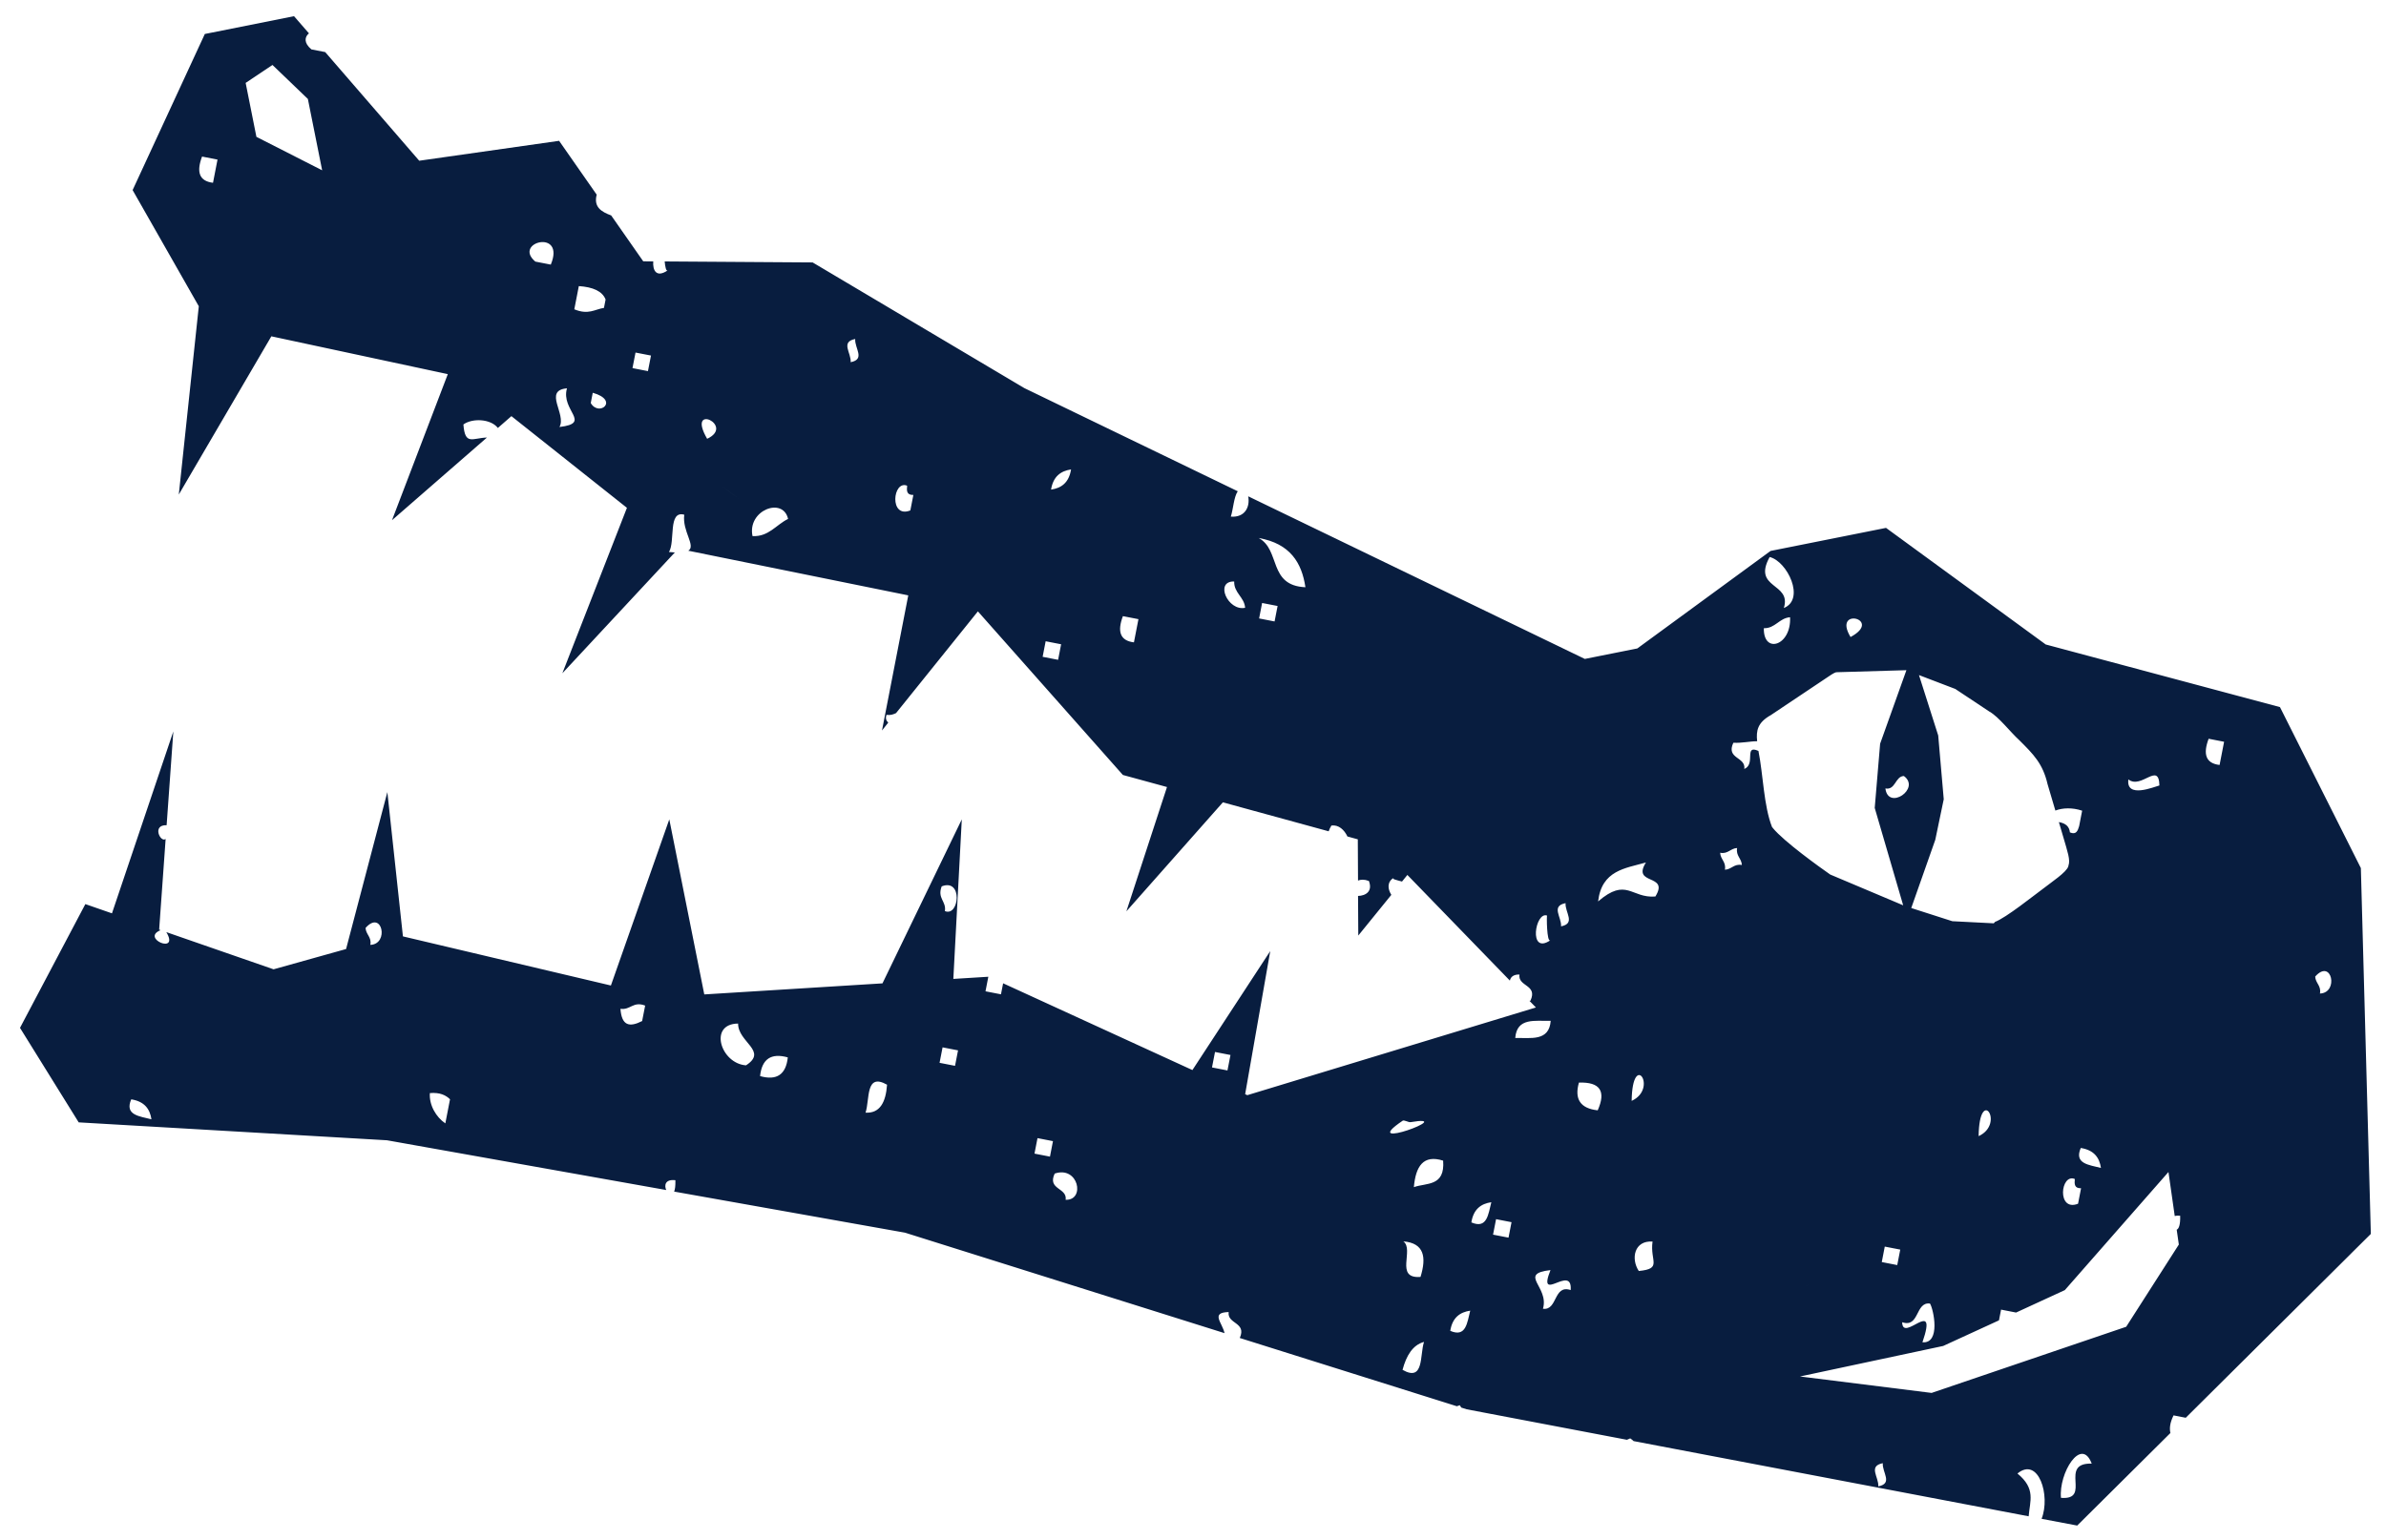 <svg xmlns="http://www.w3.org/2000/svg" fill="none" viewBox="0 0 110 71" height="71" width="110">
<path fill="#081D3F" d="M31.142 54.425C30.662 54.366 30.617 54.663 30.715 54.877L17.841 52.583L3.628 51.757L0.922 47.399L3.935 41.692L5.162 42.118L7.991 33.729L7.682 38.054C6.99 38.028 7.4 38.874 7.636 38.689L7.337 42.872L7.406 42.894C6.463 43.268 8.299 44.039 7.668 42.984L12.612 44.699L15.955 43.764L17.858 36.527L18.576 43.181L28.164 45.446L30.856 37.784L32.469 45.857L40.684 45.347L44.341 37.785L43.951 45.142L45.564 45.042L45.434 45.713L46.147 45.852L46.246 45.344L54.973 49.345L58.561 43.859L57.404 50.458L57.504 50.503L70.809 46.459L70.512 46.153C70.512 46.153 70.543 46.15 70.556 46.149C70.908 45.394 69.971 45.508 70.051 44.94C69.779 44.931 69.642 45.052 69.609 45.22L64.883 40.347L64.636 40.652C64.359 40.576 64.154 40.536 64.248 40.476C63.943 40.682 63.971 40.984 64.143 41.266L62.62 43.142L62.609 41.316C62.964 41.306 63.294 41.105 63.109 40.625C62.89 40.543 62.739 40.557 62.608 40.606L62.598 38.705L62.119 38.573C61.974 38.266 61.716 38.024 61.381 38.068C61.317 38.173 61.278 38.261 61.255 38.335L56.377 36.999L51.929 42.025L53.801 36.293L51.767 35.737L45.083 28.193L41.31 32.884C41.185 32.943 41.058 32.992 40.872 32.965C40.812 33.114 40.854 33.236 40.95 33.324L40.662 33.686L41.873 27.455L31.732 25.396C32.098 25.171 31.445 24.5 31.546 23.735C30.785 23.527 31.14 24.972 30.841 25.454C30.944 25.465 31.03 25.468 31.111 25.476L25.926 31.047L28.903 23.418L23.577 19.19L22.953 19.735C22.622 19.309 21.775 19.275 21.364 19.574C21.438 20.559 21.784 20.195 22.449 20.177L18.072 23.989L20.645 17.253L12.51 15.509L8.243 22.805L9.165 14.123L6.114 8.766L9.443 1.567L13.556 0.747L14.243 1.538C14.046 1.7 13.993 1.973 14.356 2.278L14.993 2.402L19.327 7.412L25.776 6.494L27.509 8.977C27.359 9.549 27.726 9.768 28.177 9.935L29.655 12.051L30.116 12.053C30.085 12.461 30.253 12.825 30.78 12.47C30.71 12.517 30.667 12.309 30.643 12.056L37.465 12.102L47.224 17.897L57.063 22.654C56.88 22.928 56.861 23.451 56.744 23.824C57.397 23.873 57.637 23.375 57.545 22.887L73.064 30.386L75.484 29.903L81.627 25.406L86.95 24.343L94.313 29.72L105.112 32.608L108.841 40.03L109.301 56.901L108.394 57.8C108.394 57.8 108.393 57.805 108.388 57.808L100.768 65.379L100.205 65.269C100.032 65.623 100.013 65.877 100.061 66.082L95.764 70.35L94.122 70.039C94.543 68.971 93.982 67.155 93.009 67.95C93.868 68.657 93.581 69.215 93.526 69.923L75.312 66.455C75.271 66.416 75.223 66.372 75.158 66.329C75.097 66.352 75.053 66.374 75.005 66.395L67.62 64.989L67.369 64.91C67.346 64.875 67.33 64.842 67.299 64.801C67.244 64.816 67.206 64.831 67.164 64.848L57.156 61.7C57.486 60.963 56.569 61.068 56.644 60.504C55.795 60.526 56.349 60.99 56.454 61.477L41.723 56.844L31.079 54.949C31.121 54.848 31.143 54.687 31.137 54.428L31.142 54.425ZM6.05 50.695C5.734 51.426 6.43 51.474 6.982 51.616C6.912 51.146 6.667 50.793 6.05 50.695ZM14.937 45.012C14.989 46.559 13.853 44.875 14.937 45.012V45.012ZM16.854 42.79C16.865 43.092 17.145 43.216 17.072 43.572C17.953 43.543 17.618 41.928 16.854 42.79ZM15.474 51.787C14.629 51.745 15.466 51.786 15.927 51.81C15.966 51.813 15.996 51.815 16.026 51.816C15.996 51.815 15.961 51.812 15.927 51.81C15.819 51.806 15.673 51.796 15.474 51.787ZM16.891 50.212C16.942 51.764 15.807 50.076 16.891 50.212V50.212ZM20.747 50.692C20.557 50.507 20.283 50.367 19.818 50.407C19.776 50.961 20.111 51.522 20.531 51.804L20.747 50.692ZM26.886 45.816C26.941 47.368 25.802 45.679 26.886 45.816V45.816ZM29.743 46.372C29.188 46.159 29.065 46.588 28.604 46.52C28.661 47.302 29.015 47.384 29.604 47.085L29.743 46.372ZM29.267 50.725C29.317 52.276 28.183 50.588 29.267 50.725V50.725ZM9.82 8.429L10.028 7.359L9.315 7.22C9.054 7.914 9.169 8.35 9.82 8.429ZM10.931 2.714C10.982 4.265 9.848 2.577 10.931 2.714V2.714ZM9.649 16.921C9.704 18.473 8.565 16.785 9.649 16.921V16.921ZM14.194 4.564L12.562 2.996L11.325 3.823L11.821 6.31L14.852 7.853L14.194 4.564ZM16.993 15.384C18.361 14.753 15.896 16.416 16.993 15.384V15.384ZM20.971 12.082C20.988 14.053 19.802 12.294 20.971 12.082V12.082ZM21.707 15.931C21.758 17.482 20.623 15.794 21.707 15.931V15.931ZM23.272 15.495C23.323 17.046 22.189 15.358 23.272 15.495V15.495ZM24.68 12.063L25.393 12.202C26.088 10.53 23.621 11.174 24.68 12.063ZM25.792 19.691C27.312 19.511 25.839 18.933 26.139 17.907C25.031 18.005 26.129 19.099 25.792 19.691ZM27.919 13.812C27.772 13.427 27.334 13.237 26.685 13.193L26.477 14.263C27.13 14.534 27.418 14.263 27.844 14.198L27.92 13.808L27.919 13.812ZM27.327 18.112L27.235 18.586C27.617 19.24 28.569 18.463 27.327 18.112ZM30.012 16.396L29.299 16.258L29.159 16.975L29.872 17.114L30.012 16.396ZM32.601 20.235C33.913 19.62 31.623 18.547 32.601 20.235V20.235ZM33.61 22.657C35.315 23.968 32.383 21.712 33.61 22.657V22.657ZM35.796 17.151C37.016 18.311 34.511 17.441 35.796 17.151V17.151ZM34.693 24.722C35.44 24.759 35.785 24.194 36.332 23.93C36.102 22.897 34.442 23.528 34.693 24.722ZM39.218 16.702C39.907 16.566 39.395 16.061 39.427 15.632C38.738 15.768 39.25 16.273 39.218 16.702ZM39.991 14.631C40.042 16.183 38.907 14.495 39.991 14.631V14.631ZM41.371 18.976C41.427 20.528 40.288 18.839 41.371 18.976V18.976ZM42.154 18.758C43.522 18.127 41.056 19.79 42.154 18.758V18.758ZM42.108 22.824C41.789 22.832 41.799 22.621 41.821 22.398C41.155 22.125 40.984 23.925 41.969 23.538L42.108 22.824ZM42.612 24.037C43.694 24.788 41.046 24.656 42.612 24.037V24.037ZM52.277 29.622L52.485 28.552L51.768 28.413C51.507 29.107 51.626 29.544 52.277 29.622ZM46.956 22.657C47.007 24.208 45.873 22.52 46.956 22.657V22.657ZM47.892 23.579C47.943 25.13 46.808 23.442 47.892 23.579V23.579ZM48.456 22.578C48.927 22.509 49.28 22.264 49.378 21.647C48.911 21.718 48.555 21.962 48.456 22.578ZM48.068 30.288L48.781 30.427L48.92 29.71L48.207 29.571L48.068 30.288ZM49.753 25.426C51.121 24.795 48.66 26.459 49.753 25.426V25.426ZM53.087 21.628C53.143 23.176 52.003 21.492 53.087 21.628V21.628ZM53.527 23.194C53.578 24.746 52.443 23.058 53.527 23.194V23.194ZM51.939 33.262C51.957 35.234 50.771 33.47 51.939 33.262V33.262ZM59.409 29.154C59.46 30.706 58.325 29.017 59.409 29.154V29.154ZM58.048 28.519L58.761 28.658L58.9 27.945L58.186 27.806L58.048 28.519ZM56.899 26.815C55.981 26.789 56.608 28.196 57.403 28.028C57.368 27.534 56.883 27.344 56.899 26.815ZM58.029 24.81C59.049 25.361 58.456 27.005 60.183 27.08C60.015 25.95 59.481 25.067 58.029 24.81ZM59.418 31.011C59.435 32.983 58.249 31.223 59.418 31.011V31.011ZM60.659 36.072C60.71 37.624 59.575 35.936 60.659 36.072V36.072ZM62.285 33.423C63.234 34.766 60.905 33.778 62.285 33.423V33.423ZM67.851 33.391C67.868 35.363 66.682 33.604 67.851 33.391V33.391ZM106.774 52.452C106.825 54.003 105.69 52.315 106.774 52.452V52.452ZM105.904 54.059C105.874 54.058 105.839 54.055 105.805 54.053C105.697 54.049 105.551 54.038 105.352 54.03C104.507 53.988 105.344 54.029 105.805 54.053C105.843 54.056 105.874 54.058 105.904 54.059ZM106.954 45.816C107.835 45.787 107.5 44.172 106.736 45.033C106.747 45.336 107.027 45.46 106.954 45.816ZM104.819 47.256C104.871 48.803 103.735 47.119 104.819 47.256V47.256ZM66.295 49.03C67.515 50.19 65.01 49.32 66.295 49.03V49.03ZM71.324 42.222C70.777 42.011 70.45 44.055 71.473 43.362C71.307 43.473 71.3 42.213 71.324 42.222ZM72.176 41.648C71.488 41.784 71.999 42.288 71.968 42.718C72.656 42.582 72.145 42.077 72.176 41.648ZM69.856 47.867C70.57 47.849 71.417 48.036 71.491 47.075C70.778 47.093 69.93 46.907 69.856 47.867ZM75.927 35.706C75.978 37.258 74.843 35.57 75.927 35.706V35.706ZM76.932 36.272C76.983 37.819 75.848 36.135 76.932 36.272V36.272ZM76.186 57.254C75.34 57.194 75.179 58.047 75.552 58.611C76.653 58.503 76.059 58.157 76.186 57.254ZM77.376 53.04C77.427 54.591 76.293 52.903 77.376 53.04V53.04ZM74.709 61.047C76.882 61.156 73.234 60.974 74.709 61.047V61.047ZM81.585 25.686C80.77 27.169 82.612 26.856 82.239 28.038C83.24 27.636 82.4 25.883 81.585 25.686ZM82.526 28.464C82.031 28.498 81.841 28.984 81.317 28.969C81.291 30.179 82.591 29.783 82.526 28.464ZM85.314 29.376C86.846 28.551 84.461 27.96 85.314 29.376V29.376ZM86.921 36.359C87.047 37.39 88.566 36.366 87.773 35.785C87.37 35.798 87.392 36.447 86.921 36.359ZM89.579 26.496C89.63 28.047 88.496 26.359 89.579 26.496V26.496ZM94.742 30.469C96.019 29.703 93.553 31.366 94.742 30.469V30.469ZM95.988 37.383C95.534 37.233 95.095 37.252 94.757 37.378C94.636 36.967 94.515 36.56 94.397 36.159C94.177 35.21 93.749 34.787 93.093 34.133C92.678 33.756 92.148 33.056 91.72 32.817L90.143 31.77L88.469 31.131L89.356 33.916L89.611 36.856L89.221 38.727L88.113 41.873L90.007 42.481L91.917 42.578L91.977 42.511C92.484 42.323 93.775 41.285 94.181 40.989C94.576 40.679 95.275 40.222 95.354 39.95L95.36 39.917C95.459 39.653 95.313 39.263 95.126 38.613C95.058 38.382 94.99 38.147 94.919 37.91C95.243 37.965 95.403 38.127 95.427 38.384C95.717 38.51 95.79 38.311 95.853 38.097L95.992 37.383L95.988 37.383ZM87.356 51.271C87.374 53.242 86.187 51.483 87.356 51.271V51.271ZM87.606 57.624L86.892 57.486L86.754 58.199L87.467 58.338L87.606 57.624ZM88.631 53.295C88.212 53.275 87.173 53.221 88.083 53.267C88.346 53.279 88.518 53.291 88.631 53.295ZM88.629 61.899C89.482 61.969 89.14 60.37 88.977 60.112C88.293 60.022 88.499 61.247 87.695 60.973C87.708 61.955 89.364 59.756 88.63 61.895L88.629 61.899ZM91.219 52.392C92.462 51.82 91.252 50.025 91.219 52.392V52.392ZM93.232 42.037C95.271 42.616 93.918 43.525 93.232 42.037V42.037ZM98.253 33.373C99.202 34.716 96.873 33.727 98.253 33.373V33.373ZM97.646 40.3C97.698 41.847 96.562 40.163 97.646 40.3V40.3ZM99.739 31.441C99.79 32.992 98.655 31.304 99.739 31.441V31.441ZM98.123 35.943C98.005 36.839 99.311 36.283 99.554 36.221C99.527 35.105 98.724 36.412 98.123 35.943ZM95.803 55.509L95.942 54.795C95.626 54.804 95.633 54.592 95.654 54.369C94.99 54.092 94.817 55.896 95.803 55.509ZM94.53 58.226C94.719 58.507 94.408 58.046 94.53 58.226V58.226ZM97.456 45.084C98.405 46.426 96.076 45.438 97.456 45.084V45.084ZM95.928 52.938C95.612 53.669 96.308 53.717 96.859 53.859C96.79 53.388 96.545 53.036 95.928 52.938ZM100.017 43.356C100.865 44.771 98.485 44.182 100.017 43.356V43.356ZM101.138 39.494C102.22 40.245 99.572 40.113 101.138 39.494V39.494ZM102.536 34.206L101.823 34.067C101.562 34.761 101.677 35.201 102.328 35.276L102.536 34.206ZM98.35 65.274C99.718 64.643 97.253 66.302 98.35 65.274V65.274ZM97.011 68.35C97.062 69.901 95.927 68.213 97.011 68.35V68.35ZM95.016 69.072C96.461 69.187 94.882 67.452 96.433 67.493C95.95 66.218 94.904 67.944 95.016 69.072ZM89.788 65.46C90.737 66.803 88.408 65.814 89.788 65.46V65.46ZM86.593 68.544C87.281 68.408 86.769 67.904 86.801 67.474C86.112 67.61 86.624 68.115 86.593 68.544ZM84.73 66.701C84.611 66.264 84.559 66.08 84.549 66.043C84.551 66.035 84.546 66.034 84.549 66.043C84.582 66.163 85.04 67.798 84.73 66.701ZM83.36 64.21C84.58 65.37 82.075 64.5 83.36 64.21V64.21ZM89.069 64.227L98.022 61.183L100.449 57.392L100.351 56.707C100.445 56.668 100.523 56.492 100.511 56.063C100.404 56.051 100.329 56.058 100.26 56.075L99.971 54.046L95.194 59.492L92.946 60.527L92.254 60.392L92.157 60.887L89.585 62.068L82.984 63.475L89.064 64.235L89.069 64.227ZM83.189 59.356C83.018 59.475 82.903 59.549 82.828 59.6C83.124 59.4 83.795 58.947 83.189 59.356ZM76.446 65.46C77.294 66.875 74.913 66.286 76.446 65.46V65.46ZM77.821 56.462C78.903 57.212 76.255 57.08 77.821 56.462V56.462ZM81.709 38.15L81.733 38.185C82.246 38.812 83.917 40.008 84.377 40.328L87.741 41.748L86.429 37.257L86.678 34.296L87.89 30.905L84.68 30.999C84.634 30.99 84.514 31.049 84.282 31.209C83.466 31.756 82.475 32.416 81.639 32.977C81.028 33.319 80.956 33.693 81.009 34.182C80.7 34.179 80.308 34.272 79.911 34.252C79.56 35.006 80.496 34.892 80.416 35.46C80.96 35.239 80.381 34.321 81.07 34.629C81.07 34.629 81.07 34.629 81.069 34.634C81.288 35.725 81.309 37.162 81.697 38.144L81.709 38.15ZM80.086 39.106C79.784 39.117 79.659 39.397 79.303 39.324C79.314 39.627 79.591 39.75 79.521 40.106C79.824 40.096 79.947 39.819 80.304 39.889C80.293 39.586 80.017 39.463 80.086 39.106ZM75.501 62.682C75.552 64.233 74.418 62.545 75.501 62.682V62.682ZM74.362 62.83C75.311 64.173 72.982 63.184 74.362 62.83V62.83ZM79.678 29.761C81.046 29.13 78.581 30.793 79.678 29.761V29.761ZM75.223 50.766C76.467 50.194 75.257 48.4 75.223 50.766V50.766ZM71.134 60.352C71.817 60.445 71.611 59.221 72.412 59.49C72.5 58.253 70.843 60.169 71.481 58.569C69.961 58.748 71.434 59.326 71.134 60.352ZM71.334 57.421C72.702 56.79 70.236 58.453 71.334 57.421V57.421ZM72.602 54.707C73.551 56.05 71.222 55.061 72.602 54.707V54.707ZM73.658 51.202C74.052 50.316 73.765 49.89 72.792 49.923C72.573 50.691 72.865 51.117 73.658 51.202ZM73.676 41.569C74.989 40.44 75.201 41.431 76.316 41.342C76.981 40.27 75.211 40.844 75.881 39.773C74.926 40.045 73.843 40.13 73.676 41.569ZM71.644 48.215C72.864 49.376 70.359 48.505 71.644 48.215V48.215ZM68.833 56.935L69.546 57.073L69.685 56.36L68.972 56.221L68.833 56.935ZM68.477 56.865C68.528 58.417 67.393 56.729 68.477 56.865V56.865ZM67.781 60.44C67.311 60.51 66.958 60.755 66.86 61.371C67.591 61.688 67.639 60.992 67.781 60.44ZM68.754 55.439C68.283 55.508 67.931 55.753 67.833 56.37C68.564 56.686 68.612 55.99 68.754 55.439ZM66.748 59.081C66.811 59.006 66.888 58.921 66.989 58.805C67.084 58.698 67.14 58.635 67.169 58.597C67.091 58.686 66.899 58.91 66.747 59.085C66.664 59.178 66.612 59.242 66.579 59.279C66.617 59.238 66.675 59.167 66.747 59.085L66.748 59.081ZM65.651 61.881C65.127 62.023 64.835 62.514 64.66 63.169C65.664 63.738 65.448 62.495 65.651 61.881ZM65.489 58.884C65.772 57.968 65.657 57.323 64.697 57.245C65.216 57.62 64.277 58.979 65.489 58.884ZM65.183 54.744C65.764 54.535 66.624 54.728 66.532 53.522C65.613 53.23 65.265 53.789 65.183 54.744ZM65.026 51.748C64.953 51.765 64.729 51.639 64.669 51.679C62.488 53.154 67.317 51.362 65.026 51.748ZM62.831 55.397C62.887 56.95 61.748 55.261 62.831 55.397V55.397ZM61.9 54.476C63.268 53.845 60.803 55.508 61.9 54.476V54.476ZM61.173 52.484C61.224 54.035 60.089 52.347 61.173 52.484V52.484ZM61.164 50.627C61.215 52.179 60.08 50.49 61.164 50.627V50.627ZM58.635 57.921C58.686 59.472 57.551 57.784 58.635 57.921V57.921ZM58.028 51.502C59.392 50.87 56.931 52.53 58.028 51.502V51.502ZM56.728 48.65L56.015 48.511L55.876 49.224L56.589 49.363L56.728 48.65ZM54.634 57.513C54.906 59.186 52.446 59.091 54.634 57.513V57.513ZM53.99 57.018C54.041 58.569 52.907 56.881 53.99 57.018V57.018ZM50.597 49.683C50.648 51.234 49.513 49.546 50.597 49.683V49.683ZM51.124 54.605C52.074 55.948 49.745 54.96 51.124 54.605V54.605ZM49.129 55.328C50.046 55.358 49.72 53.745 48.623 54.119C48.273 54.87 49.209 54.76 49.129 55.328ZM47.692 53.198L48.406 53.337L48.544 52.623L47.831 52.484L47.692 53.198ZM48.397 51.48C49.478 52.23 46.831 52.098 48.397 51.48V51.48ZM46.419 55.916C46.474 57.468 45.335 55.779 46.419 55.916V55.916ZM43.316 49.011L44.029 49.15L44.168 48.437L43.455 48.298L43.316 49.011ZM43.562 42.014C44.227 42.291 44.399 40.487 43.414 40.874C43.2 41.434 43.634 41.553 43.562 42.014ZM39.904 51.309C40.55 51.347 40.837 50.854 40.895 50.021C39.891 49.451 40.106 50.695 39.904 51.309ZM40.232 45.816C41.647 44.964 41.057 47.349 40.232 45.816V45.816ZM38.454 47.321C38.51 48.873 37.37 47.184 38.454 47.321V47.321ZM35.041 49.623C35.809 49.842 36.236 49.55 36.319 48.761C35.551 48.546 35.125 48.834 35.041 49.623ZM34.393 49.127C35.419 48.464 34.021 48.062 34.028 47.201C32.65 47.211 33.224 49.047 34.393 49.127ZM32.133 53.137C32.184 54.689 31.049 53.001 32.133 53.137V53.137Z"></path>
</svg>
